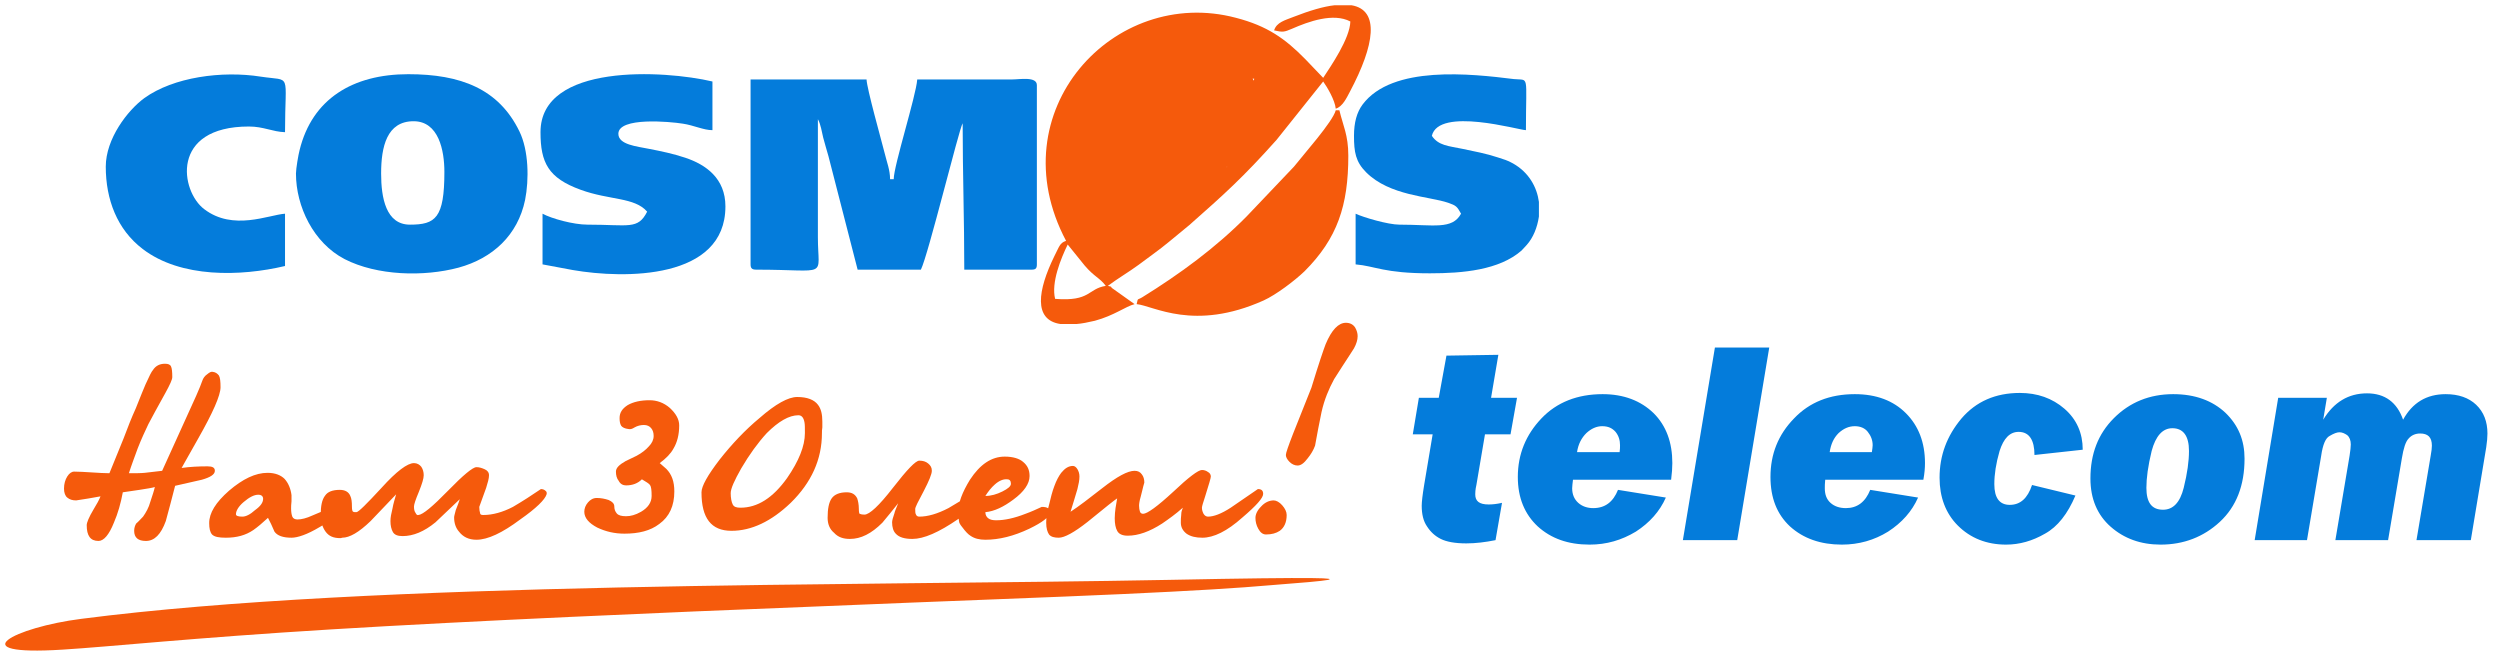 <svg width="233" height="62" viewBox="0 0 233 62" fill="none" xmlns="http://www.w3.org/2000/svg">
<g clip-path="url(#clip0_580_16)">
<path fill-rule="evenodd" clip-rule="evenodd" d="M99.509 22.789L101.096 24.754C102.003 25.813 102.494 25.888 103.061 26.644C101.361 26.909 101.663 28.118 98.337 27.854C97.959 26.342 98.866 24.112 99.509 22.789ZM114.324 15.57L114.362 15.532V15.57H114.324ZM116.857 7.52C116.819 7.444 116.781 7.406 116.743 7.331H116.894L116.857 7.52ZM105.934 28.345C107.521 28.496 111.263 30.915 117.764 28.005C118.935 27.476 120.674 26.153 121.581 25.284C124.643 22.222 125.663 19.161 125.663 14.512C125.663 12.584 125.172 11.715 124.831 10.279H124.491C124.227 11.337 121.392 14.512 120.598 15.532L116.176 20.181C113.304 23.091 109.94 25.548 106.463 27.702C105.972 28.005 106.085 27.702 105.934 28.345ZM124.378 0.49H125.965C128.611 0.943 128.12 4.194 125.814 8.54C125.512 9.107 125.134 9.939 124.491 10.128C124.416 9.334 123.698 8.124 123.32 7.595L118.973 13.038C115.836 16.553 114.098 18.102 110.847 20.975L108.92 22.562C108.013 23.318 107.068 23.961 106.123 24.679C105.14 25.397 104.271 25.888 103.25 26.644C103.78 26.758 103.364 26.682 103.78 26.947L105.745 28.345C104.876 28.572 103.855 29.403 102.041 29.895C101.398 30.046 100.831 30.159 100.34 30.197H98.828C96.296 29.819 96.712 27.06 98.261 23.885C98.715 23.016 98.753 22.638 99.358 22.449C92.97 10.392 103.817 -1.362 115.194 1.661C118.104 2.417 119.767 3.589 121.657 5.517L123.32 7.255C124.038 6.159 125.814 3.589 125.852 2.002C124.265 1.17 121.959 2.002 120.409 2.682C119.691 2.984 119.578 3.022 118.746 2.833C118.973 2.077 119.767 1.888 120.523 1.586C122.072 0.981 123.357 0.603 124.378 0.49Z" fill="#F55A0C"/>
<path fill-rule="evenodd" clip-rule="evenodd" d="M69.953 24.641C69.953 25.019 70.104 25.132 70.482 25.132C77.361 25.132 76.227 26.002 76.227 22.109V11.11C76.491 11.564 76.605 12.357 76.718 12.811C76.869 13.416 77.058 13.983 77.21 14.55L79.931 25.132H85.827C86.507 23.772 89.379 12.017 89.72 11.488C89.72 16.213 89.871 20.408 89.871 25.132H96.145C96.523 25.132 96.636 25.019 96.636 24.641V7.935C96.636 7.104 95.049 7.406 94.293 7.406H85.487C85.373 8.956 83.294 15.457 83.294 16.704H82.954C82.954 15.835 82.652 15.117 82.463 14.323C82.085 12.849 80.8 8.276 80.762 7.406H69.953V24.641Z" fill="#047CDB"/>
<path fill-rule="evenodd" clip-rule="evenodd" d="M35.521 16.175C35.521 13.68 36.05 11.299 38.545 11.299C40.888 11.299 41.417 14.021 41.417 16.024C41.417 20.332 40.586 20.937 38.205 20.937C35.975 20.937 35.521 18.442 35.521 16.175ZM27.584 16.175C27.584 19.236 29.209 22.638 32.12 24.15C35.143 25.699 39.49 25.813 42.74 24.943C45.915 24.074 48.258 21.92 48.939 18.631C49.316 16.742 49.279 14.021 48.409 12.244C46.482 8.276 42.929 6.915 38.053 6.915C32.876 6.915 29.096 9.22 27.924 13.983C27.811 14.398 27.584 15.721 27.584 16.175Z" fill="#047CDB"/>
<path fill-rule="evenodd" clip-rule="evenodd" d="M126.192 12.66C126.192 14.172 126.343 15.079 127.326 16.061C129.518 18.254 133.184 18.291 134.961 18.896C135.717 19.161 135.792 19.236 136.17 19.917C135.339 21.428 133.638 20.937 130.425 20.937C129.367 20.937 127.061 20.257 126.343 19.917V24.641C128.157 24.792 128.989 25.473 133.26 25.473C136.359 25.473 139.723 25.17 141.802 23.356L142.293 22.827C142.898 22.146 143.276 21.202 143.427 20.181V18.82C143.238 17.422 142.482 16.061 141.008 15.23C140.479 14.928 140.139 14.852 139.572 14.663C138.551 14.323 137.38 14.096 136.283 13.869C134.998 13.605 134.054 13.567 133.449 12.66C134.091 9.939 141.575 12.131 142.217 12.131C142.217 6.802 142.557 7.52 141.083 7.369C137.115 6.877 129.745 6.046 126.986 9.75C126.457 10.468 126.192 11.413 126.192 12.66Z" fill="#047CDB"/>
<path fill-rule="evenodd" clip-rule="evenodd" d="M50.375 12.32C50.375 15.154 51.093 16.591 54.117 17.687C56.8 18.669 59.143 18.367 60.315 19.728C59.446 21.428 58.614 20.937 54.759 20.937C53.436 20.937 51.395 20.37 50.564 19.916V24.641L53.398 25.17C58.198 26.002 67.609 26.077 67.609 19.236C67.609 16.628 65.795 15.343 63.868 14.701C62.734 14.323 61.638 14.096 60.466 13.869C59.37 13.643 57.632 13.491 57.632 12.471C57.632 10.883 62.469 11.337 63.641 11.526C64.661 11.677 65.569 12.131 66.4 12.131V7.595C61.902 6.537 50.375 5.857 50.375 12.32Z" fill="#047CDB"/>
<path fill-rule="evenodd" clip-rule="evenodd" d="M9.858 15.532C9.858 18.594 10.916 21.391 13.298 23.205C16.85 25.926 22.406 25.775 26.564 24.792V19.916C25.014 20.03 21.726 21.542 19.043 19.501C16.813 17.838 15.83 11.791 23.2 11.791C24.561 11.791 25.392 12.282 26.564 12.32C26.564 6.613 27.244 7.595 24.296 7.142C20.706 6.575 16.17 7.18 13.449 9.145C11.899 10.279 9.858 12.924 9.858 15.532Z" fill="#047CDB"/>
<path d="M141.386 37.076L140.781 40.477H138.4L137.606 45.164C137.493 45.655 137.493 45.958 137.493 46.071C137.493 46.713 137.871 47.016 138.74 47.016C139.08 47.016 139.496 46.978 139.987 46.865L139.383 50.342C138.438 50.531 137.531 50.644 136.661 50.644C135.603 50.644 134.809 50.493 134.28 50.228C133.751 49.964 133.335 49.586 132.995 49.057C132.655 48.565 132.504 47.923 132.504 47.129C132.504 46.789 132.58 46.109 132.731 45.202L133.524 40.477H131.672L132.239 37.076H134.091L134.809 33.145L139.647 33.069L138.967 37.076H141.386ZM155.748 44.71H146.602C146.564 45.05 146.526 45.315 146.526 45.504C146.526 46.071 146.715 46.524 147.093 46.865C147.471 47.205 147.962 47.356 148.491 47.356C149.587 47.356 150.343 46.789 150.797 45.655L155.257 46.373C154.69 47.658 153.745 48.717 152.46 49.548C151.137 50.342 149.739 50.758 148.151 50.758C146.148 50.758 144.561 50.191 143.313 49.057C142.104 47.923 141.461 46.411 141.461 44.446C141.461 42.329 142.217 40.515 143.654 39.003C145.09 37.491 147.017 36.735 149.361 36.735C151.326 36.735 152.913 37.34 154.123 38.512C155.294 39.684 155.861 41.233 155.861 43.161C155.861 43.614 155.824 44.105 155.748 44.71ZM150.948 42.14C150.986 41.876 150.986 41.649 150.986 41.498C150.986 41.044 150.872 40.628 150.57 40.25C150.268 39.91 149.89 39.721 149.323 39.721C148.794 39.721 148.302 39.948 147.849 40.364C147.395 40.817 147.093 41.384 146.98 42.14H150.948ZM164.894 32.389L161.909 50.342H156.844L159.83 32.389H164.894ZM179.257 44.71H170.11C170.072 45.05 170.072 45.315 170.072 45.504C170.072 46.071 170.224 46.524 170.602 46.865C170.98 47.205 171.471 47.356 172.038 47.356C173.096 47.356 173.852 46.789 174.305 45.655L178.765 46.373C178.198 47.658 177.254 48.717 175.968 49.548C174.683 50.342 173.247 50.758 171.66 50.758C169.694 50.758 168.069 50.191 166.822 49.057C165.613 47.923 165.008 46.411 165.008 44.446C165.008 42.329 165.726 40.515 167.2 39.003C168.636 37.491 170.526 36.735 172.869 36.735C174.872 36.735 176.46 37.34 177.631 38.512C178.803 39.684 179.408 41.233 179.408 43.161C179.408 43.614 179.37 44.105 179.257 44.71ZM174.457 42.14C174.494 41.876 174.532 41.649 174.532 41.498C174.532 41.044 174.381 40.628 174.079 40.25C173.814 39.91 173.398 39.721 172.869 39.721C172.302 39.721 171.811 39.948 171.357 40.364C170.904 40.817 170.639 41.384 170.526 42.14H174.457ZM189.386 45.202L193.43 46.184C192.712 47.885 191.767 49.094 190.595 49.737C189.424 50.417 188.214 50.758 186.967 50.758C185.153 50.758 183.641 50.153 182.469 48.981C181.335 47.847 180.768 46.335 180.768 44.521C180.768 42.443 181.449 40.628 182.809 39.003C184.17 37.416 185.984 36.622 188.252 36.622C189.877 36.622 191.276 37.113 192.409 38.096C193.543 39.079 194.11 40.364 194.11 41.913L189.613 42.405C189.613 41.006 189.121 40.25 188.139 40.25C187.307 40.25 186.74 40.855 186.362 42.027C186.022 43.198 185.871 44.219 185.871 45.126C185.871 46.411 186.362 47.053 187.307 47.053C188.29 47.053 188.97 46.449 189.386 45.202ZM201.367 50.758C199.515 50.758 197.965 50.191 196.718 49.094C195.471 47.998 194.828 46.487 194.828 44.597C194.828 42.291 195.546 40.439 197.02 38.965C198.494 37.491 200.346 36.735 202.539 36.735C204.58 36.735 206.205 37.34 207.414 38.474C208.624 39.646 209.191 41.044 209.191 42.745C209.191 45.239 208.435 47.205 206.885 48.641C205.373 50.039 203.521 50.758 201.367 50.758ZM201.594 47.507C202.539 47.507 203.181 46.827 203.521 45.466C203.861 44.105 204.013 42.972 204.013 42.027C204.013 40.628 203.483 39.91 202.463 39.91C201.556 39.91 200.913 40.628 200.535 42.027C200.195 43.425 200.044 44.559 200.044 45.466C200.044 46.827 200.535 47.507 201.594 47.507ZM212.328 37.076H216.863L216.523 39.117C217.505 37.491 218.866 36.66 220.605 36.66C222.268 36.66 223.402 37.491 223.968 39.117C224.838 37.529 226.161 36.735 227.937 36.735C229.146 36.735 230.091 37.076 230.772 37.718C231.49 38.398 231.83 39.306 231.83 40.402C231.83 40.742 231.792 41.195 231.717 41.687L230.28 50.342H225.216L226.539 42.48C226.614 42.065 226.652 41.762 226.652 41.535C226.652 40.742 226.274 40.402 225.556 40.402C225.14 40.402 224.762 40.553 224.498 40.855C224.195 41.157 224.006 41.8 223.855 42.707L222.57 50.342H217.657L218.98 42.48C219.055 41.989 219.093 41.649 219.093 41.422C219.093 41.044 218.98 40.742 218.753 40.553C218.526 40.402 218.299 40.288 218.035 40.288C217.808 40.288 217.505 40.402 217.128 40.628C216.75 40.817 216.485 41.422 216.334 42.48L215.011 50.342H210.135L212.328 37.076Z" fill="#047CDB"/>
<path d="M20.554 36.093C20.554 36.849 19.836 38.474 18.438 40.931C17.455 42.707 16.926 43.576 16.926 43.614C17.72 43.501 18.513 43.463 19.345 43.463C19.798 43.463 20.025 43.576 20.025 43.879C20.025 44.219 19.609 44.483 18.816 44.71C17.984 44.899 17.153 45.088 16.321 45.277C16.019 46.411 15.754 47.507 15.452 48.565C14.998 49.813 14.394 50.417 13.6 50.417C12.882 50.417 12.504 50.115 12.504 49.472C12.504 49.208 12.579 48.981 12.693 48.792C12.92 48.603 13.109 48.376 13.335 48.15C13.6 47.772 13.865 47.318 14.016 46.751C14.205 46.184 14.356 45.731 14.431 45.391C14.205 45.466 13.713 45.542 12.995 45.655C12.277 45.769 11.748 45.844 11.446 45.882C11.257 46.902 10.992 47.847 10.614 48.717C10.161 49.85 9.669 50.417 9.178 50.417C8.422 50.417 8.082 49.926 8.082 48.943C8.082 48.717 8.271 48.225 8.724 47.469C9.027 46.978 9.254 46.562 9.367 46.26C8.611 46.411 7.817 46.524 7.099 46.638C6.759 46.638 6.494 46.562 6.268 46.373C6.079 46.222 5.965 45.92 5.965 45.542C5.965 45.088 6.079 44.71 6.268 44.408C6.457 44.105 6.683 43.954 6.91 43.954C7.364 43.954 7.931 43.992 8.573 44.03C9.178 44.068 9.745 44.105 10.198 44.105C10.576 43.161 11.03 42.065 11.521 40.855C11.899 39.835 12.277 38.89 12.655 38.058C13.109 36.924 13.411 36.169 13.562 35.828C13.902 35.072 14.129 34.619 14.242 34.505C14.507 34.09 14.885 33.901 15.376 33.901C15.679 33.901 15.868 33.976 15.943 34.165C16.019 34.316 16.057 34.657 16.057 35.148C16.057 35.375 15.83 35.866 15.414 36.622C14.696 37.907 14.167 38.89 13.827 39.532C13.524 40.175 13.184 40.893 12.844 41.762C12.542 42.594 12.239 43.387 12.013 44.105C12.579 44.105 13.109 44.105 13.487 44.068C14.167 43.992 14.734 43.916 15.112 43.879C15.225 43.614 15.905 42.14 17.153 39.381C18.098 37.34 18.665 36.055 18.854 35.488C18.929 35.261 19.08 35.035 19.307 34.883C19.534 34.694 19.685 34.619 19.836 34.657C20.101 34.694 20.252 34.808 20.403 34.997C20.517 35.186 20.554 35.564 20.554 36.093ZM31.477 47.696C31.477 47.998 30.91 48.49 29.776 49.132C28.642 49.813 27.735 50.115 27.169 50.115C26.375 50.115 25.846 49.926 25.581 49.548C25.354 49.019 25.165 48.603 24.976 48.263C24.447 48.754 23.994 49.132 23.616 49.397C22.898 49.888 22.066 50.115 21.046 50.115C20.403 50.115 19.987 50.039 19.761 49.813C19.572 49.586 19.496 49.246 19.496 48.754C19.496 47.809 20.101 46.827 21.348 45.731C22.633 44.635 23.805 44.068 24.939 44.068C25.657 44.068 26.186 44.294 26.526 44.635C26.866 45.013 27.093 45.542 27.169 46.147C27.169 46.26 27.169 46.449 27.169 46.713C27.131 47.016 27.131 47.242 27.131 47.394C27.131 47.696 27.169 47.961 27.244 48.15C27.32 48.339 27.509 48.414 27.735 48.414C28.076 48.414 28.567 48.301 29.134 48.036C29.701 47.809 30.305 47.545 30.91 47.242C31.288 47.242 31.477 47.394 31.477 47.696ZM24.523 46.487C24.523 46.26 24.372 46.109 24.069 46.109C23.691 46.109 23.238 46.335 22.709 46.789C22.217 47.205 21.991 47.62 21.991 47.923C21.991 48.074 22.18 48.15 22.595 48.15C22.898 48.15 23.313 47.961 23.767 47.545C24.296 47.167 24.523 46.827 24.523 46.487ZM50.942 46.071C50.791 46.562 49.997 47.356 48.485 48.414C46.822 49.661 45.461 50.304 44.403 50.304C43.685 50.304 43.156 50.039 42.778 49.548C42.476 49.208 42.324 48.754 42.324 48.225C42.324 48.074 42.4 47.885 42.476 47.545C42.665 47.091 42.778 46.751 42.853 46.524C42.098 47.242 41.342 47.961 40.586 48.679C39.528 49.548 38.507 49.964 37.524 49.964C37.071 49.964 36.769 49.85 36.617 49.586C36.466 49.321 36.391 48.981 36.391 48.565C36.391 48.225 36.466 47.847 36.58 47.394C36.655 46.94 36.806 46.487 36.92 46.071C35.37 47.696 34.576 48.528 34.539 48.565C33.443 49.624 32.573 50.115 31.893 50.115C31.817 50.153 31.742 50.153 31.704 50.153C31.061 50.153 30.646 49.964 30.343 49.548C30.041 49.132 29.89 48.603 29.89 47.998C29.89 47.167 30.003 46.562 30.305 46.184C30.532 45.844 30.986 45.655 31.666 45.655C32.157 45.655 32.498 45.844 32.649 46.222C32.762 46.449 32.8 46.789 32.8 47.205C32.8 47.507 32.838 47.658 32.913 47.696C32.989 47.734 33.065 47.734 33.216 47.734C33.405 47.734 34.161 46.978 35.559 45.466C36.958 43.916 37.978 43.161 38.583 43.161C38.885 43.161 39.112 43.312 39.263 43.501C39.414 43.728 39.49 43.992 39.49 44.294C39.49 44.597 39.339 45.088 39.036 45.844C38.734 46.562 38.583 47.016 38.583 47.205C38.583 47.469 38.62 47.658 38.734 47.809C38.809 47.961 38.885 48.036 38.998 47.998C39.414 47.961 40.321 47.205 41.758 45.731C43.156 44.294 44.063 43.539 44.403 43.539C44.668 43.539 44.895 43.614 45.159 43.728C45.424 43.841 45.575 44.03 45.575 44.294C45.575 44.597 45.461 44.975 45.31 45.466C45.084 46.071 44.895 46.638 44.668 47.242C44.668 47.507 44.706 47.696 44.743 47.809C44.743 47.961 44.857 47.998 45.046 47.998C45.915 47.998 46.86 47.734 47.805 47.242C48.712 46.713 49.581 46.147 50.413 45.58C50.602 45.58 50.753 45.655 50.828 45.731C50.942 45.806 50.98 45.92 50.942 46.071Z" fill="#F55A0C"/>
<path d="M63.301 39.646C63.301 40.515 63.112 41.233 62.772 41.8C62.507 42.291 62.091 42.707 61.487 43.161C61.827 43.463 62.016 43.614 62.091 43.69C62.62 44.219 62.847 44.899 62.847 45.806C62.847 47.129 62.394 48.15 61.449 48.83C60.617 49.472 59.521 49.737 58.198 49.737C57.291 49.737 56.46 49.548 55.666 49.17C54.872 48.754 54.457 48.263 54.457 47.696C54.457 47.394 54.57 47.091 54.797 46.827C55.024 46.562 55.288 46.411 55.628 46.411C56.006 46.411 56.384 46.487 56.724 46.6C57.065 46.751 57.254 46.94 57.254 47.205C57.254 47.469 57.329 47.658 57.48 47.847C57.632 48.036 57.934 48.112 58.35 48.112C58.765 48.112 59.219 47.998 59.748 47.696C60.391 47.318 60.731 46.827 60.731 46.222C60.731 45.693 60.693 45.353 60.58 45.202C60.466 45.05 60.202 44.899 59.824 44.672C59.446 45.05 58.954 45.239 58.35 45.239C58.085 45.239 57.821 45.126 57.669 44.824C57.48 44.597 57.405 44.294 57.405 43.954C57.405 43.614 57.707 43.312 58.312 42.972C58.652 42.821 58.992 42.632 59.332 42.48C59.824 42.216 60.202 41.913 60.466 41.611C60.769 41.309 60.92 40.968 60.92 40.628C60.92 40.326 60.844 40.099 60.693 39.91C60.542 39.721 60.315 39.608 60.013 39.608C59.71 39.608 59.408 39.684 59.143 39.835C58.916 39.986 58.728 40.024 58.576 39.986C58.236 39.948 58.01 39.835 57.896 39.684C57.783 39.495 57.745 39.268 57.745 38.965C57.745 38.474 57.972 38.096 58.501 37.756C59.03 37.453 59.71 37.302 60.542 37.302C61.222 37.302 61.865 37.529 62.431 38.02C62.998 38.55 63.301 39.079 63.301 39.646ZM76.605 40.364C76.605 42.821 75.622 44.975 73.695 46.865C71.88 48.603 70.028 49.472 68.176 49.472C66.287 49.472 65.379 48.301 65.379 45.882C65.379 45.315 65.947 44.294 67.08 42.821C68.214 41.384 69.461 40.061 70.784 38.965C72.296 37.642 73.468 37 74.299 37C75.244 37 75.887 37.265 76.227 37.718C76.529 38.096 76.642 38.625 76.642 39.306C76.642 39.495 76.642 39.684 76.642 39.835C76.605 40.024 76.605 40.213 76.605 40.364ZM75.017 40.364C75.017 39.872 75.017 39.57 74.98 39.381C74.904 38.928 74.715 38.701 74.413 38.701C73.543 38.701 72.561 39.268 71.465 40.364C70.633 41.271 69.839 42.367 69.084 43.652C68.441 44.786 68.101 45.542 68.101 45.958C68.101 46.411 68.176 46.789 68.29 47.016C68.403 47.242 68.63 47.318 69.008 47.318C70.595 47.318 72.031 46.411 73.354 44.559C74.45 42.972 75.017 41.573 75.017 40.364Z" fill="#F55A0C"/>
<path d="M91.761 46.109C91.761 46.487 90.929 47.242 89.304 48.376C87.49 49.624 86.091 50.228 85.033 50.228C84.315 50.228 83.786 50.077 83.484 49.737C83.257 49.51 83.143 49.132 83.143 48.679C83.143 48.528 83.219 48.225 83.37 47.809C83.37 47.734 83.484 47.469 83.71 46.902C83.219 47.545 82.728 48.112 82.236 48.717C81.216 49.737 80.233 50.228 79.213 50.228C78.608 50.228 78.117 50.077 77.739 49.661C77.323 49.321 77.134 48.83 77.134 48.263C77.134 47.431 77.247 46.827 77.512 46.449C77.776 46.071 78.268 45.882 78.91 45.882C79.402 45.882 79.704 46.071 79.893 46.449C79.969 46.676 80.044 47.016 80.044 47.431C80.044 47.696 80.082 47.885 80.12 47.885C80.195 47.923 80.346 47.961 80.573 47.961C81.027 47.961 81.934 47.129 83.219 45.466C84.542 43.765 85.335 42.934 85.676 42.934C86.016 42.934 86.28 43.009 86.507 43.198C86.734 43.387 86.847 43.576 86.847 43.879C86.847 44.181 86.583 44.824 86.091 45.769C85.562 46.751 85.298 47.28 85.298 47.431C85.298 47.658 85.298 47.847 85.373 47.961C85.411 48.074 85.524 48.15 85.676 48.15C86.469 48.15 87.376 47.885 88.397 47.356C89.342 46.789 90.287 46.222 91.269 45.655C91.609 45.655 91.761 45.806 91.761 46.109ZM97.808 47.809C97.808 48.187 97.165 48.679 95.918 49.283C94.482 49.964 93.121 50.304 91.836 50.304C91.269 50.304 90.816 50.191 90.438 49.926C90.249 49.813 89.984 49.548 89.682 49.132C89.493 48.906 89.379 48.717 89.379 48.565C89.342 48.376 89.304 48.074 89.304 47.734C89.304 46.865 89.682 45.882 90.4 44.71C91.345 43.274 92.403 42.556 93.65 42.556C94.406 42.556 95.011 42.745 95.351 43.047C95.767 43.387 95.956 43.803 95.956 44.37C95.956 45.088 95.427 45.844 94.444 46.562C93.537 47.242 92.668 47.658 91.836 47.734C91.836 47.998 91.95 48.187 92.101 48.301C92.29 48.452 92.554 48.49 92.857 48.49C93.613 48.49 94.52 48.301 95.578 47.885C96.107 47.696 96.598 47.469 97.09 47.242C97.354 47.242 97.543 47.28 97.657 47.356C97.77 47.394 97.808 47.583 97.808 47.809ZM94.217 45.088C94.217 44.824 94.104 44.672 93.877 44.672C93.537 44.635 93.121 44.786 92.706 45.164C92.403 45.428 92.101 45.806 91.836 46.222C92.365 46.222 92.894 46.071 93.424 45.806C93.953 45.542 94.217 45.315 94.217 45.088ZM117.726 46.033C117.726 46.411 117.083 47.129 115.798 48.225C114.362 49.51 113.115 50.115 112.057 50.115C111.452 50.115 110.961 50.002 110.583 49.737C110.243 49.472 110.054 49.132 110.054 48.717C110.054 48.49 110.054 48.225 110.091 47.961C110.091 47.696 110.167 47.507 110.243 47.318C109.562 47.923 108.92 48.376 108.315 48.792C107.143 49.548 106.085 49.926 105.102 49.926C104.611 49.926 104.271 49.775 104.12 49.472C103.968 49.208 103.893 48.792 103.893 48.301C103.893 47.961 103.931 47.658 103.968 47.356C104.006 47.053 104.082 46.751 104.12 46.449C103.931 46.562 103.024 47.28 101.361 48.641C100.113 49.624 99.206 50.115 98.677 50.115C98.261 50.115 97.959 50.039 97.77 49.813C97.619 49.586 97.505 49.246 97.505 48.717C97.505 48.263 97.581 47.696 97.77 47.053C97.921 46.411 98.072 45.806 98.261 45.315C98.45 44.786 98.677 44.37 98.904 44.068C99.244 43.652 99.584 43.425 100 43.425C100.151 43.425 100.302 43.539 100.416 43.728C100.529 43.916 100.605 44.143 100.605 44.408C100.605 44.748 100.529 45.126 100.416 45.58C100.189 46.298 100 47.016 99.773 47.696C100.529 47.205 101.512 46.449 102.721 45.504C104.12 44.408 105.102 43.879 105.745 43.879C106.047 43.879 106.274 43.992 106.425 44.219C106.576 44.408 106.652 44.672 106.652 44.975C106.501 45.466 106.425 45.92 106.312 46.298C106.198 46.676 106.161 46.978 106.161 47.129C106.161 47.356 106.198 47.545 106.236 47.658C106.274 47.809 106.387 47.885 106.539 47.885C106.917 47.885 107.861 47.205 109.335 45.844C110.772 44.483 111.679 43.803 112.019 43.803C112.246 43.803 112.435 43.879 112.586 43.992C112.737 44.068 112.85 44.219 112.85 44.408C112.85 44.559 112.661 45.164 112.321 46.26C112.132 46.827 112.019 47.205 112.019 47.318C112.019 47.545 112.094 47.734 112.17 47.885C112.283 48.074 112.435 48.15 112.586 48.15C113.115 48.15 113.833 47.885 114.702 47.318C115.534 46.751 116.403 46.147 117.235 45.58C117.575 45.58 117.726 45.731 117.726 46.033ZM126.532 31.331C126.532 31.671 126.419 32.049 126.192 32.465C126.117 32.578 126.003 32.767 125.852 32.994C125.323 33.787 124.831 34.581 124.34 35.337C123.849 36.244 123.433 37.227 123.168 38.398C122.942 39.457 122.753 40.515 122.564 41.535C122.413 41.951 122.186 42.329 121.883 42.707C121.543 43.161 121.241 43.387 120.939 43.387C120.674 43.387 120.409 43.274 120.183 43.047C119.956 42.821 119.843 42.594 119.843 42.405C119.843 42.216 120.069 41.573 120.523 40.402C121.09 38.965 121.657 37.567 122.224 36.131C122.904 33.901 123.357 32.578 123.546 32.087C124.113 30.726 124.756 30.084 125.436 30.084C125.814 30.084 126.117 30.235 126.306 30.537C126.457 30.802 126.532 31.066 126.532 31.331ZM119.918 47.998C119.918 48.679 119.691 49.17 119.276 49.472C118.935 49.699 118.52 49.813 117.991 49.813C117.688 49.813 117.461 49.624 117.272 49.283C117.083 48.943 117.008 48.603 117.008 48.263C117.008 47.961 117.159 47.583 117.537 47.205C117.877 46.827 118.293 46.638 118.709 46.638C118.935 46.638 119.238 46.789 119.502 47.091C119.767 47.394 119.918 47.696 119.918 47.998Z" fill="#F55A0C"/>
<path fill-rule="evenodd" clip-rule="evenodd" d="M7.591 57.674C34.803 54.159 79.931 54.613 108.844 54.046C123.924 53.743 124.378 53.895 123.773 54.046C123.168 54.159 121.468 54.31 118.482 54.537C115.496 54.802 111.187 55.066 104.611 55.368C98.072 55.671 89.266 55.973 75.698 56.54C62.167 57.069 43.912 57.863 30.91 58.657C17.909 59.45 10.161 60.282 5.814 60.547C-3.786 61.151 1.317 58.468 7.591 57.674Z" fill="#F55A0C"/>
</g>
<defs>
<clipPath id="clip0_580_16">
<rect width="233" height="62" fill="white"/>
</clipPath>
</defs>
</svg>
